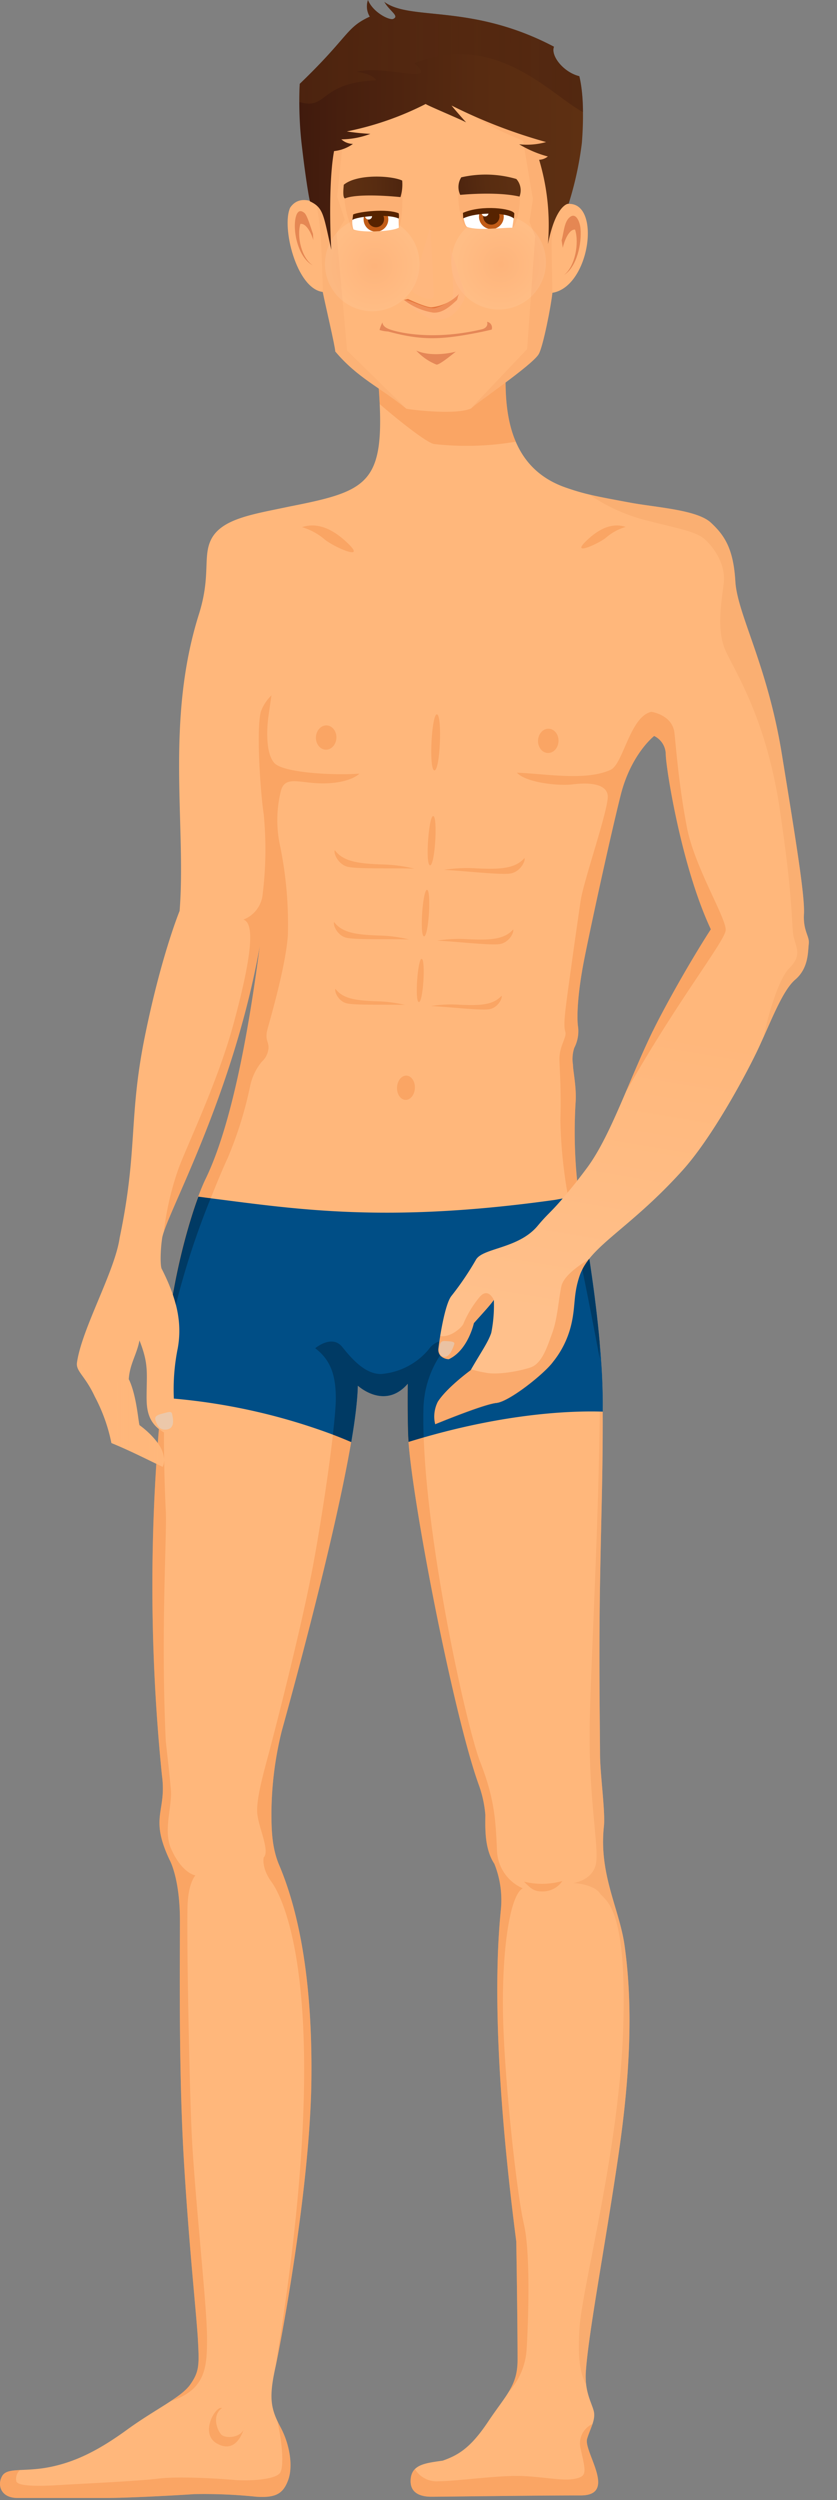 <svg xmlns="http://www.w3.org/2000/svg" xmlns:xlink="http://www.w3.org/1999/xlink" viewBox="0 0 144 430"><rect x="0" y="0" width="144" height="430" fill="#808080" stroke="none"/><defs><style>.cls-1{isolation:isolate;}.cls-2{fill:#ffb77b;}.cls-22,.cls-23,.cls-28,.cls-3{fill:#f28941;}.cls-11,.cls-20,.cls-21,.cls-23,.cls-27,.cls-3{opacity:0.4;}.cls-11,.cls-12,.cls-18,.cls-22,.cls-24,.cls-25,.cls-27,.cls-3,.cls-32,.cls-4,.cls-6,.cls-7,.cls-8,.cls-9{mix-blend-mode:multiply;}.cls-12,.cls-21,.cls-29,.cls-4,.cls-5{fill:#f4a264;}.cls-4{opacity:0.2;}.cls-10,.cls-12,.cls-5{opacity:0.3;}.cls-10,.cls-20,.cls-21,.cls-29,.cls-5{mix-blend-mode:screen;}.cls-6{fill:#e58757;}.cls-7,.cls-8{opacity:0.08;}.cls-7{fill:url(#radial-gradient);}.cls-8{fill:url(#radial-gradient-2);}.cls-9{fill:#db5a21;opacity:0.7;}.cls-10,.cls-11{fill:#ffb888;}.cls-13{fill:#fff;}.cls-14{fill:#c15c17;}.cls-15{fill:#562300;}.cls-16{fill:url(#linear-gradient);}.cls-17{fill:url(#linear-gradient-2);}.cls-18{fill:#d36839;opacity:0.6;}.cls-19{fill:url(#Dégradé_sans_nom_2);}.cls-20{fill:url(#Dégradé_sans_nom_2-2);}.cls-22,.cls-26,.cls-29{opacity:0.5;}.cls-24{fill:url(#Dégradé_sans_nom_11);}.cls-25{fill:url(#Dégradé_sans_nom_11-2);}.cls-26{fill:#dbdbdb;}.cls-30{fill:url(#Dégradé_sans_nom_37);}.cls-31{fill:#004e86;}.cls-32{opacity:0.25;}</style><radialGradient id="radial-gradient" cx="-845.407" cy="50.774" r="13.791" gradientTransform="matrix(-0.59, 0.018, 0.018, 0.59, -413.511, 30.729)" gradientUnits="userSpaceOnUse"><stop offset="0" stop-color="#ed877c"/><stop offset="1" stop-color="#fff"/></radialGradient><radialGradient id="radial-gradient-2" cx="-808.539" cy="50.122" r="13.792" xlink:href="#radial-gradient"/><linearGradient id="linear-gradient" x1="-64.799" y1="34.512" x2="-54.625" y2="34.512" gradientTransform="matrix(-1, 0.019, 0.019, 1, 3.787, -1.166)" gradientUnits="userSpaceOnUse"><stop offset="0" stop-color="#4e250f"/><stop offset="0.456" stop-color="#582c11"/><stop offset="0.995" stop-color="#5e3012"/></linearGradient><linearGradient id="linear-gradient-2" x1="-84.342" y1="59.176" x2="-73.736" y2="59.176" gradientTransform="matrix(-0.994, 0.113, 0.113, 0.994, -1.04, -17.745)" gradientUnits="userSpaceOnUse"><stop offset="0.005" stop-color="#5e3012"/><stop offset="0.544" stop-color="#582c11"/><stop offset="1" stop-color="#4e250f"/></linearGradient><linearGradient id="Dégradé_sans_nom_2" x1="215.537" y1="30.286" x2="264.379" y2="30.286" gradientTransform="matrix(-1, -0.008, -0.008, 1, 316.062, -6.784)" gradientUnits="userSpaceOnUse"><stop offset="0.005" stop-color="#5e3012"/><stop offset="0.366" stop-color="#582b11"/><stop offset="0.854" stop-color="#471f0e"/><stop offset="1" stop-color="#401a0d"/></linearGradient><linearGradient id="Dégradé_sans_nom_2-2" x1="51.482" y1="9.639" x2="100.292" y2="9.639" gradientTransform="matrix(1, 0, 0, 1, 0, 0)" xlink:href="#Dégradé_sans_nom_2"/><linearGradient id="Dégradé_sans_nom_11" x1="25.259" y1="232.444" x2="30.838" y2="232.444" gradientUnits="userSpaceOnUse"><stop offset="0" stop-color="#ffb77b" stop-opacity="0.3"/><stop offset="1" stop-color="#ffb77b" stop-opacity="0.6"/></linearGradient><linearGradient id="Dégradé_sans_nom_11-2" x1="13.242" y1="243.149" x2="28.26" y2="243.149" xlink:href="#Dégradé_sans_nom_11"/><linearGradient id="Dégradé_sans_nom_37" x1="99.459" y1="227.143" x2="108.105" y2="176.154" gradientUnits="userSpaceOnUse"><stop offset="0" stop-color="#ffc08b"/><stop offset="0.999" stop-color="#ffb77b"/></linearGradient></defs><g class="cls-1"><g id="Calque_2" data-name="Calque 2"><g id="corps"><path class="cls-2" d="M98.244,227.9c.791-3.3.332-5.1,1.441-8.425,1.731-5.194,8.535-7.981,17.735-18.179,4.893-5.423,10.42-15.518,12.748-20.34s4.323-10.475,6.65-12.47,2.162-4.822,2.328-6.152-1-2.162-.831-5.155-1.33-12.3-3.824-27.6-7.649-23.943-7.981-29.6-1.887-7.923-4.212-10.087c-2.384-2.217-9.367-2.605-13.856-3.436-5.986-1.109-7.76-1.441-10.974-2.55-12.415-4.212-10.482-18.234-10.236-25.2l-23.085-2.87C66.981,82.771,66.1,83.905,49.8,87.12c-6.208,1.33-11.75,2.051-13.524,5.764-1.4,2.931.016,6.193-2.05,12.747-5.82,18.456-2.162,36.414-3.326,51.045,0,0-3.159,7.649-5.986,21.616s-1.163,19.453-4.323,34.584c-.831,5.819-6.513,15.622-7.347,21.475-.218,1.52,1.372,2.211,3.053,5.833a29.337,29.337,0,0,1,2.871,8.013c2.868,1.168,5.483,2.482,8.815,4.1,1.5-3.347-3.989-7.174-3.989-7.174-.2-.5-.5-5.166-1.845-7.917.2-2.686,1.383-4.218,1.847-6.665,1.608,4.089,1.237,5.479,1.224,9.7-.008,2.972.6,4.93,3.537,6.472.9-.387,1.66-2.985,1.218-5.38-.5-2.685.121-6.954.576-9.493.878-4.906-.459-9.083-2.69-13.514-.324-.475-.286-3.288.046-5.449.832-4.323,12.138-24.165,16.794-50.158-1.331,10.087-4.157,29.374-9.312,40.015-2.769,5.717-6.761,20.452-6.983,32.423a323.756,323.756,0,0,0-.554,70.111c.887,6.429-2.217,7.094,1.33,14.632,0,0,1.774,3.1,1.774,10.419s-.222,25.939.665,41.014,2.217,27.046,2.438,31.259.222,5.32-1.33,7.537-5.986,4.212-10.863,7.759-8.868,5.543-13.3,6.43-7.315,0-8.2,1.551-.222,3.769,2.66,3.769H18.1c3.769,0,12.193-.443,15.3-.665a87.119,87.119,0,0,1,10.642.444c3.325.221,4.655-.444,5.542-2.882s.222-6.208-1.33-9.09c-1.711-3.177-2-5.1-.887-10.2s5.986-31.259,6.207-49.438S51.134,328.1,48.03,320.785c-1.278-3.013-1.33-6.207-1.33-9.089a59.894,59.894,0,0,1,1.773-13.967c1.774-6.429,12.859-46.555,13.08-59.414,0,0,4.6,4.268,8.591-.332,0,0-.072,4.123.055,8.535.278,9.588,7.76,48.329,12.194,60.522a19.835,19.835,0,0,1,1.108,5.1c0,2-.222,5.764,1.552,8.425a16.732,16.732,0,0,1,1.108,7.981c-.443,4.655-2,21.061,2.661,56.975,0,0,.221,13.509.221,20.4,0,4.434-2,5.986-5.1,10.641-3.135,4.7-5.32,5.764-7.759,6.651-3.1.444-5.542.665-5.542,3.547,0,1.788,1.33,2.661,3.547,2.661s17.957-.222,25.716-.222c6.43,0,.444-7.538,1.109-9.755.548-1.826,1.552-3.325,1.108-4.877-.426-1.492-1.551-3.325-1.33-6.651.444-6.651,3.326-21.726,5.543-36.8,1.575-10.712,2.9-24.022,1.108-36.579-.887-6.208-4.434-12.194-3.547-20.4.272-2.513-.665-9.09-.665-12.415s-.222-15.962,0-29.264.54-19.9.443-32.145c-.1-13.191-3.526-31.156-4.212-35.693a83.946,83.946,0,0,1-.443-14.854c.221-2.66-.444-5.542-.444-6.651a6.174,6.174,0,0,1,.222-2.882,6.257,6.257,0,0,0,.665-3.547c-.222-1.33-.222-5.32,1.109-11.971s4.433-20.839,6.207-27.934,5.764-10.2,5.764-10.2a3.534,3.534,0,0,1,1.995,3.1c0,2.217,2.661,19.288,7.76,30.151,0,0-4.213,6.429-8.868,15.3s-7.981,19.73-12.415,25.716-5.977,6.906-8.535,9.976c-3.326,3.991-9.533,3.769-10.642,5.875a50.772,50.772,0,0,1-4.212,6.208c-1.108,1.441-2,7.094-2.217,8.978s1.774,1.885,1.774,1.885c3.325-1.552,4.323-6.208,4.323-6.208,1.884-2.106,2.771-3.048,3.436-3.99a24.177,24.177,0,0,1-.443,5.653c-.555,1.663-1.774,3.325-3.547,6.429,0,0-4.1,2.993-5.654,5.431a5.661,5.661,0,0,0-.443,3.88s8.314-3.436,10.53-3.658,8.314-5.1,9.755-7.094A16.075,16.075,0,0,0,98.244,227.9Z"/><path class="cls-3" d="M88.733,75.971c-2.471-5.757-1.655-12.9-1.5-17.261L64.147,55.839c.588,5.586,1.011,10.048,1.175,13.663,3.888,3.342,8.043,6.549,9.311,6.866A50.64,50.64,0,0,0,88.733,75.971Z"/><g id="face"><path id="face-2" data-name="face" class="cls-2" d="M49.92,35.717c1.4-2.08,3.706-1.178,4.484-.715.044-6.865.515-13.832.721-15.35,15.991-16.844,42.378.112,42.378.112-.28,3.369-1.311,9.35-1.519,15.794,7.8-3.609,6.131,13.655-.95,14.805-.212,2.166-1.612,9.326-2.362,10.561-1.182,1.942-10.787,8.426-11.6,9.312-2.371,1.133-9.611.343-11.142.071-4.64-3.758-8.355-5.246-12.249-9.85,0-.785-1.774-8.323-2.155-10.242C50.977,49.645,48.4,38.995,49.92,35.717Z"/><g id="shadow_and_highlight" data-name="shadow and highlight"><path class="cls-4" d="M57.9,40.094l1.42-2.293-1.31-3.992s1.209-11.286,1.207-11.648l1.927-7.116a23.647,23.647,0,0,0-6.014,4.607c-.206,1.518-.677,8.485-.721,15.35a54.231,54.231,0,0,1,.795,5.915s.361,8.246.33,9.3c.381,1.919,2.15,9.457,2.155,10.242,3.894,4.6,7.609,6.092,12.249,9.85L59.718,60.294Z"/><path class="cls-5" d="M95.473,35.623a6.5,6.5,0,0,1,.573-1.481c0-.02.008-.042.009-.063.3-5.868,1.19-11.206,1.448-14.315a55.863,55.863,0,0,0-10.624-5c-3.352,2.454-6.124,4.6-5.784,4.91,2.971,2.187,8.916,4.549,8.916,4.549.009.361,1.674,9.987,1.674,9.987l-.6,3.941.991,2.472L90.684,60.052s-9.8,10.276-9.609,10.184c.81-.886,10.415-7.37,11.6-9.312.75-1.235,2.15-8.395,2.362-10.561l-.155-8.8C94.875,41.434,95.533,35.584,95.473,35.623Z"/></g><g id="smile"><path class="cls-6" d="M78.422,60.483c-.462.348-2.817,2.314-3.33,2.227a9.517,9.517,0,0,1-3.48-2.416C74.5,61.57,78.422,60.483,78.422,60.483Z"/><path class="cls-6" d="M65.809,55.449c0,.74.994,1.1.994,1.1.918.436,7.164,2.209,16.173.071,0,0,1.108-.27.819-1.275a1.033,1.033,0,0,1,.8,1.338c0,.02-1.58.367-1.58.367-6.913,1.4-10.259,1.594-16.243-.034a5.5,5.5,0,0,1-1.471-.261A5.007,5.007,0,0,1,65.809,55.449Z"/></g><g id="cheeks"><path class="cls-7" d="M77.661,45.362a8.134,8.134,0,1,0,7.875-8.386A8.133,8.133,0,0,0,77.661,45.362Z"/><path class="cls-8" d="M55.914,45.657a8.135,8.135,0,1,0,7.874-8.388A8.128,8.128,0,0,0,55.914,45.657Z"/></g><g id="nose"><path class="cls-9" d="M79.036,50.5a7.684,7.684,0,0,1-4.749,2.342c-.955.092-4.083-1.42-4.083-1.42l-.726.165a11.076,11.076,0,0,0,5.036,2.181c1.6.117,2.908-1.058,4.075-2.141C78.773,51.387,78.72,50.877,79.036,50.5Z"/><path class="cls-10" d="M74.034,38.671c-.389,2.434-3.334,10.633-3.163,11.31.127.51,3.855,2.467,3.767.675C74.549,48.6,74.034,38.671,74.034,38.671Z"/><path class="cls-11" d="M80,50.7c-.076-.6-2.56-8.064-2.58-8.279-.2.557,1,7.767.339,8.933a6.76,6.76,0,0,1-3.027,1.668c-1.683.06-3.926-1.382-5.256-1.441.494.895,3.454,2.748,4.251,3.078a4.218,4.218,0,0,0,3.361-.055C78.01,54.355,80.145,51.869,80,50.7Z"/></g><g id="eyes"><path class="cls-12" d="M69.21,31.815l-9.877.228c-.546,2.533.9,7.148,1.442,7.55.065.091,7.62-.264,7.62-.264C69.25,38.763,69.3,34.593,69.21,31.815Z"/><path class="cls-13" d="M60.74,37.121c.15,0,4.971-1.686,7.832.458l.036,1.586c-1.156.655-6.183.91-7.793.3A4.122,4.122,0,0,1,60.74,37.121Z"/><path class="cls-14" d="M62.846,36.652a2.12,2.12,0,0,0,1.428,3.156c.339-.005.674-.022,1.01-.042a2.144,2.144,0,0,0,1.518-2.2,2.061,2.061,0,0,0-.278-.883A10.1,10.1,0,0,0,62.846,36.652Z"/><path class="cls-15" d="M63.284,37.794a1.4,1.4,0,1,0,1.3-1.507A1.411,1.411,0,0,0,63.284,37.794Z"/><path class="cls-13" d="M63.118,37.685a.6.6,0,0,0,.814-.226.608.608,0,0,0-.229-.825.585.585,0,0,0-.811.225A.6.6,0,0,0,63.118,37.685Z"/><path class="cls-15" d="M60.756,36.88c1.131-.491,5.831-1.037,7.825-.2.072.094.1.861-.009.9-1.786-.84-7.156-.373-7.951.258Z"/><path class="cls-16" d="M69.193,31.054A7.451,7.451,0,0,1,68.9,33.9c-4.575-.443-8.2-.358-9.543.228-.479-.117-.226-1.987-.217-2.346C61.454,29.861,67.382,30.2,69.193,31.054Z"/><path class="cls-12" d="M79.166,30.815l10.272,1.756c.169,1.565-.209,5.872-1.3,6.6-.052.1-7.722.068-7.906-.071C78.8,38.025,78.491,31.887,79.166,30.815Z"/><path class="cls-13" d="M88.4,37.4l-.263,1.77c-1.978-.021-5.651.525-7.709-.108-.5-.152-.748-2.029-.748-2.029C81.768,35.784,86.381,35.173,88.4,37.4Z"/><path class="cls-14" d="M86.379,36.2a2.056,2.056,0,0,1,.276.837A2.148,2.148,0,0,1,85.219,39.3c-.386.022-.777.038-1.17.05A2.15,2.15,0,0,1,82.8,36.018,8.57,8.57,0,0,1,86.379,36.2Z"/><path class="cls-15" d="M85.928,37.115a1.4,1.4,0,1,1-1.539-1.271A1.41,1.41,0,0,1,85.928,37.115Z"/><path class="cls-13" d="M83.836,37.088A.6.6,0,0,1,82.987,37a.614.614,0,0,1,.088-.856.591.591,0,0,1,.841.084A.615.615,0,0,1,83.836,37.088Z"/><path class="cls-15" d="M88.488,36.72c-.28-.865-5.582-1.547-8.842-.109l.047.945c2.5-1.153,7.528-1.029,8.725.028Z"/><path class="cls-17" d="M79.356,30.5a18.774,18.774,0,0,1,9.477.285,2.921,2.921,0,0,1,.542,3.026c-3.989-.925-10.192-.292-10.192-.292A3.124,3.124,0,0,1,79.356,30.5Z"/></g><g id="ears"><path class="cls-18" d="M99.875,39.312c-.106-1.124-.8-3.008-1.984-1.836-.859.852-.919,2.69-1.27,3.858l.2,1.283c.2-.934,1.007-3.24,2.115-3.127.727,2.293.029,6.28-1.867,7.786C99.22,45.916,100.11,41.946,99.875,39.312Z"/><path class="cls-18" d="M50.735,38.4c.065-1.053.388-2.788,1.629-1.785.51.415,1.1,2.548,1.486,3.615L53.9,41.3c-.229-.858-1.121-2.956-2.22-2.787-.644,2.176.191,5.846,2.133,7.133C51.62,44.505,50.589,40.861,50.735,38.4Z"/></g></g><g id="hair"><path class="cls-19" d="M51.571,14.422C60.159,6.165,59.455,4.78,63.622,2.864A3.393,3.393,0,0,1,63.305,0c.878,2.174,3.734,3.546,4.353,3.253,1.1-.522-.578-1.273-1.539-2.931C70.581,3.654,81.1.551,95.31,8.036c-.612,1.527,1.6,4.383,4.357,5.069.7,2.705.774,7.293.438,11.5a58.335,58.335,0,0,1-2.267,10.416s-2.177,0-3.569,6.951A39.056,39.056,0,0,0,92.754,27.48a2.572,2.572,0,0,0,1.5-.565,19.01,19.01,0,0,1-4.936-2.1,12.19,12.19,0,0,0,4.633-.381,90.249,90.249,0,0,1-16.265-6.283s.51.672,2.513,2.908c-.752-.458-7.395-3.21-6.938-3.188a52.421,52.421,0,0,1-13.593,4.733,38.6,38.6,0,0,0,4.057.419,14.219,14.219,0,0,1-5,.941,3.05,3.05,0,0,0,2,.787,6.741,6.741,0,0,1-3.253,1.236c-.86,4.6-.733,13.123-.469,16.973-1.386-6.026-1.31-7.208-3.69-8.336-.456-2.129-1.07-6.842-1.3-8.867A64.712,64.712,0,0,1,51.571,14.422Z"/><path class="cls-20" d="M99.667,13.105c-2.754-.686-4.969-3.542-4.357-5.069C81.1.551,70.581,3.654,66.119.322c.961,1.658,2.635,2.409,1.539,2.931-.619.293-3.475-1.079-4.353-3.253a3.393,3.393,0,0,0,.317,2.864c-4.167,1.916-3.463,3.3-12.051,11.558-.057.532-.1,1.633-.086,3.112,4.909,1.5,3.34-3.317,13.227-3.717-.163-.484-1.322-1.23-3.347-1.453,4.727-1.3,14.366,2.415,9.931-1.478,14.025-5.686,23.667,5.618,29,8.392A27.6,27.6,0,0,0,99.667,13.105Z"/></g><ellipse class="cls-3" cx="69.844" cy="187.088" rx="2.09" ry="1.537" transform="translate(-120.192 248.462) rotate(-87.427)"/><ellipse class="cls-3" cx="56.115" cy="126.854" rx="2.09" ry="1.763" transform="translate(-73.131 177.218) rotate(-87.427)"/><ellipse class="cls-3" cx="94.327" cy="127.424" rx="2.09" ry="1.763" transform="translate(-37.203 215.935) rotate(-87.427)"/><path class="cls-3" d="M51.965,90.667c2.494-.831,5.21.111,8.092,2.993s-2.771.333-4.212-.887A10.61,10.61,0,0,0,51.965,90.667Z"/><path class="cls-3" d="M107.641,90.626c-2.138-.713-4.466.095-6.937,2.566s2.376.285,3.611-.761A9.1,9.1,0,0,1,107.641,90.626Z"/><path class="cls-3" d="M38.188,414.173c-1.692,1.222-.94,3.565-.188,4.482s3.762.611,4.044-1.222c0,0-1.111,4.855-4.7,2.852C34.238,418.553,37.154,413.664,38.188,414.173Z"/><path class="cls-3" d="M90.154,323.634a12.936,12.936,0,0,0,6.6-.114,4.12,4.12,0,0,1-2.91,1.772C91.986,325.423,91.484,324.981,90.154,323.634Z"/><path class="cls-21" d="M136.819,168.482c2.327-2,2.161-4.822,2.327-6.152s-1-2.162-.831-5.155-1.33-12.3-3.824-27.6-7.649-23.943-7.981-29.6-1.887-7.923-4.212-10.087c-2.384-2.217-9.367-2.605-13.856-3.436-3.328-.616-5.352-.993-7.048-1.4a30.251,30.251,0,0,0,9.154,4.278C116.866,91,119.859,91.332,121.522,93s3.325,4.323,2.992,7.316-1.33,7.981.333,11.639,6.983,11.639,9.311,27.268,2,19.62,2.328,21.615,1.663,3.326-.665,5.653c-1.7,1.7-3.4,6.956-4.452,11.868C133.207,174.254,134.9,170.126,136.819,168.482Z"/><path class="cls-3" d="M35.393,202.733c-1.842,3.805-4.221,11.6-5.676,19.924.207.6.389,1.207.541,1.814,1.95-8.745,7.01-21.2,8.96-25.4a67.347,67.347,0,0,0,3.824-12.3,9.585,9.585,0,0,1,1.995-4.156,3.538,3.538,0,0,0,1.164-2.494c0-1-.665-1.331-.166-3.16s3.159-10.973,3.491-16.128a66.982,66.982,0,0,0-1.33-15.3,20.851,20.851,0,0,1,.167-9.643c.831-2.661,3.491-1,7.814-1.164s5.653-1.663,5.653-1.663c-4.655.333-13.135-.166-14.631-1.829s-1.331-5.819-1-8.147l.5-3.492a7.552,7.552,0,0,0-1.829,2.827c-.831,3.325,0,14.465.5,17.624a62.691,62.691,0,0,1-.167,13.635,5.225,5.225,0,0,1-3.325,4.489c2.162.665,1.164,7.316-1.663,17.791s-8.48,21.948-9.643,25.439a50.044,50.044,0,0,0-2.379,10.463c1.96-5.859,12.152-24.805,16.512-49.148C43.374,172.805,40.548,192.092,35.393,202.733Z"/><path class="cls-22" d="M100.186,218.31c1.125,5.448,2.718,13.81,3.31,16.936-.37-6.29-1.253-13.081-2.11-18.761A10.694,10.694,0,0,0,100.186,218.31Z"/><path class="cls-3" d="M105.061,132.4c-4.27,1.971-11.307.665-16.128.5,1.5,1.662,6.983,2.328,9.643,2s5.82-.166,5.986,1.995-4.157,14.632-4.656,17.958-2.146,15-2.436,17.347c-.22,1.774-.555,4.212-.222,5.21s-1,2.383-1,4.711c0,1.371.331,5.154.165,10.475a80.915,80.915,0,0,0,1.207,12.563c.5-.585,1.046-1.254,1.653-2.024a88.286,88.286,0,0,1-.255-13.366c.221-2.66-.444-5.542-.444-6.651a6.471,6.471,0,0,1,.222-2.882,6.6,6.6,0,0,0,.665-3.547c-.222-1.33-.222-5.32,1.108-11.971s4.434-20.839,6.208-27.934a22.649,22.649,0,0,1,2.8-6.651c.226-.358.451-.693.669-.995,1.383-4.545,1.8-6.708,1.8-6.708C108.386,123.256,107.222,131.4,105.061,132.4Z"/><path class="cls-23" d="M75.193,122.868c.919.276.518,9.79-.47,9.633S74.274,122.591,75.193,122.868Z"/><path class="cls-23" d="M74.559,140.357c.781.263.254,8.636-.588,8.478S73.778,140.1,74.559,140.357Z"/><path class="cls-23" d="M57.6,146.227c-.256.479.538,2.469,2.265,2.867s8.233.178,11.4.309a25.476,25.476,0,0,0-5.676-.725C61.791,148.521,59.108,148.247,57.6,146.227Z"/><path class="cls-23" d="M90.232,147.579c.218.5-.729,2.416-2.481,2.67s-8.22-.5-11.384-.635a25.371,25.371,0,0,1,5.714-.252C85.878,149.519,88.573,149.467,90.232,147.579Z"/><path class="cls-23" d="M73.491,153.047c.738.248.24,8.15-.555,8S72.754,152.8,73.491,153.047Z"/><path class="cls-23" d="M57.488,158.587c-.242.452.507,2.33,2.137,2.706s7.77.168,10.756.291a24,24,0,0,0-5.357-.683C61.441,160.752,58.909,160.493,57.488,158.587Z"/><path class="cls-23" d="M88.283,159.863c.206.47-.687,2.28-2.342,2.52s-7.758-.476-10.744-.6a23.979,23.979,0,0,1,5.393-.239C84.174,161.694,86.718,161.645,88.283,159.863Z"/><path class="cls-23" d="M72.564,164.925c.684.23.222,7.565-.515,7.427S71.879,164.7,72.564,164.925Z"/><path class="cls-23" d="M57.708,170.068c-.224.419.471,2.163,1.985,2.511s7.212.156,9.984.271a22.3,22.3,0,0,0-4.973-.635C61.378,172.077,59.027,171.837,57.708,170.068Z"/><path class="cls-23" d="M86.294,171.252c.191.436-.638,2.117-2.174,2.339s-7.2-.441-9.973-.556a22.253,22.253,0,0,1,5.006-.221C82.479,172.951,84.841,172.906,86.294,171.252Z"/><path class="cls-24" d="M29.731,222.657a34.708,34.708,0,0,0-1.852-4.332.767.767,0,0,1-.056-.15,9.408,9.408,0,0,0,.047,4.178c.3.89.883,2.254,1.313,3.769a11.939,11.939,0,0,1,.516,3.215,76.386,76.386,0,0,1-.5,7.648,5.95,5.95,0,0,1-1.323,2.928,3.1,3.1,0,0,1-2.618,1.1,5.87,5.87,0,0,0,2.081,4.74,8.236,8.236,0,0,0,1.435.955c.9-.387,1.66-2.985,1.218-5.38-.5-2.685.121-6.954.576-9.493A17.79,17.79,0,0,0,29.731,222.657Z"/><path class="cls-25" d="M27.151,248.2a14.964,14.964,0,0,0-3.139-3.078c-.2-.485-.486-4.967-1.764-7.736a6.81,6.81,0,0,1-2.027.261c-1.33,0-2.217-1.108-3.99-1.552a5.719,5.719,0,0,1-2.9-2.1c-.019.116-.049.24-.065.353-.218,1.52,1.371,2.211,3.053,5.833a29.337,29.337,0,0,1,2.871,8.013c2.546,1.037,4.895,2.19,7.721,3.569L28,252.3C28.623,250.913,28.041,249.448,27.151,248.2Z"/><path class="cls-26" d="M28.024,243.112c.668-.155,1.47-.529,1.581.066s.608,2.4-.838,2.676-1.825-1.007-2.019-1.61S27,243.349,28.024,243.112Z"/><path class="cls-3" d="M90.152,382.638c-1.223-5.337-3.1-22.391-3.547-33.919s.887-22.613,3.325-23.943a7.384,7.384,0,0,1-4.434-6.651c-.221-5.1-.443-8.868-2.882-15.075s-10.2-41.457-9.754-60.523a17.425,17.425,0,0,1,2.86-9.4,11.955,11.955,0,0,1,2.239-2.572,4.6,4.6,0,0,0-2.391.155,3.683,3.683,0,0,0-1.821,1.4,11.9,11.9,0,0,1-8.2,4.212c-2.661,0-4.877-2.439-6.651-4.656s-4.656.222-4.656.222c2.661,2,3.548,4.656,3.548,8.646s-2,18.4-3.991,29.042-6.651,28.6-7.538,31.924-2.217,7.981-1.995,10.42,2.217,6.429,1.109,7.537c0,0-.444,1.774,1.33,4.213s11.306,19.065.665,83.578c1.108-5.1,5.986-31.259,6.207-49.438S51.134,328.1,48.03,320.785c-1.278-3.013-1.33-6.207-1.33-9.089a59.894,59.894,0,0,1,1.773-13.967c1.774-6.429,12.859-46.555,13.08-59.414,0,0,4.6,4.268,8.591-.332,0,0-.072,4.123.055,8.535.278,9.588,7.76,48.329,12.194,60.522a19.835,19.835,0,0,1,1.108,5.1c0,2-.222,5.764,1.552,8.425a16.732,16.732,0,0,1,1.108,7.981c-.443,4.655-2,21.061,2.661,56.975,0,0,.221,13.509.221,20.4a9.676,9.676,0,0,1-1.518,5.454,11.945,11.945,0,0,0,3.07-7.228C90.817,400.817,91.371,387.959,90.152,382.638Z"/><g class="cls-27"><path class="cls-28" d="M28.238,250.946l0,.158C28.241,251.051,28.24,251,28.238,250.946Z"/><path class="cls-28" d="M27.137,248.2a5.257,5.257,0,0,1,1.1,2.743c-.027-1.656-.038-3.24-.023-4.563a7.717,7.717,0,0,1-.889-.626C27.263,246.532,27.2,247.356,27.137,248.2Z"/><path class="cls-28" d="M35.615,401.926c0-5.321-2.217-25.274-2.66-35.472s-.887-35.692-.665-39.239,1.33-4.656,1.33-4.656c-1.109-.222-2.882-1.552-4.212-4.656s.221-7.315,0-9.976-.887-8.424-.887-8.424c-.887-19.066.222-35.471,0-39.683-.114-2.16-.227-5.542-.281-8.716a2.932,2.932,0,0,1-.253,1.195l-1.094-.533a322.42,322.42,0,0,0,.963,53.5c.887,6.429-2.217,7.094,1.33,14.632,0,0,1.774,3.1,1.774,10.419s-.222,25.938.665,41.014,2.217,27.046,2.438,31.259.222,5.32-1.33,7.537a12.632,12.632,0,0,1-3.364,2.849C35.6,410.966,35.615,406.824,35.615,401.926Z"/></g><path class="cls-3" d="M48.252,425.2c-.665,1.331-5.543,1.552-7.981,1.331s-9.533-.666-13.08-.222-13.524.887-17.071,1.108-7.094.222-7.316-.665a2.061,2.061,0,0,1,.641-1.928c-1.552.079-2.6.21-3.079,1.041-.887,1.552-.222,3.769,2.66,3.769H18.1c3.769,0,12.194-.443,15.3-.665a87.119,87.119,0,0,1,10.642.444c3.325.221,4.655-.444,5.542-2.882s.222-6.208-1.33-9.09c-.2-.373-.381-.729-.543-1.075C48.557,420.041,48.843,424.022,48.252,425.2Z"/><path class="cls-3" d="M99.906,421.213c.887,3.99,1.109,4.655-.886,5.1s-4.878-.222-8.868-.444-11.528.887-14.632.887a4.354,4.354,0,0,1-4.135-2.088,2.8,2.8,0,0,0-.742,2.088c0,1.788,1.33,2.661,3.547,2.661s17.957-.222,25.716-.222c6.43,0,.444-7.538,1.109-9.755.272-.906.656-1.732.919-2.523A3.661,3.661,0,0,0,99.906,421.213Z"/><path class="cls-29" d="M101.458,296.4c-.221,12.858,1.552,20.839,1.109,23.943s-3.991,3.547-3.991,3.547c1.109,0,3.769.444,4.656,1.774s4.655,2,3.99,23.056-7.094,44.56-7.537,51.876c-.334,5.509.212,7.749,1.165,9.561a11.722,11.722,0,0,1-.057-2.245c.444-6.651,3.326-21.726,5.543-36.8,1.575-10.712,2.9-24.022,1.108-36.58-.887-6.207-4.434-12.193-3.547-20.395.272-2.513-.665-9.09-.665-12.415s-.222-15.962,0-29.264.54-19.9.443-32.145c-.023-3-.22-6.247-.515-9.526C103.567,253,101.663,284.526,101.458,296.4Z"/><path class="cls-30" d="M112.33,177.318c-4.1,8.407-7.239,18.028-11.315,23.531-.638.861-1.211,1.608-1.74,2.281-3.153,4-4.605,5.067-6.8,7.695-3.326,3.991-9.533,3.769-10.642,5.875a50.772,50.772,0,0,1-4.212,6.208c-1.108,1.441-2,7.094-2.217,8.978s1.774,1.885,1.774,1.885c3.325-1.552,4.323-6.208,4.323-6.208,1.884-2.106,2.771-3.048,3.436-3.99a24.177,24.177,0,0,1-.443,5.653c-.555,1.663-1.774,3.325-3.547,6.429,0,0-4.1,2.993-5.654,5.431a5.661,5.661,0,0,0-.443,3.88s8.314-3.436,10.53-3.658,8.314-5.1,9.755-7.094a16.075,16.075,0,0,0,3.1-6.318c.791-3.3.332-5.1,1.441-8.425a9.626,9.626,0,0,1,1.7-2.986c2.943-3.668,8.727-7.094,16.034-15.193,4.893-5.423,10.42-15.518,12.748-20.34.225-.466.446-.942.666-1.42Z"/><path class="cls-3" d="M112.543,126.582a3.534,3.534,0,0,1,1.995,3.1c0,2.217,2.661,19.288,7.76,30.151,0,0-4.213,6.429-8.868,15.3-2.105,4.009-3.937,8.423-5.723,12.612,8.823-15.627,16.982-25.841,17.14-27.742.166-2-5.321-10.808-6.651-17.625s-1.829-13.135-2.161-16.294-3.991-3.658-3.991-3.658-.414,2.163-1.8,6.708A13.484,13.484,0,0,1,112.543,126.582Z"/><path class="cls-3" d="M82.393,223.226a18.277,18.277,0,0,0-2.661,4.434c-.191.574-2.195,2.46-4.022,2.118-.14.858-.243,1.605-.3,2.094-.221,1.885,1.774,1.885,1.774,1.885,3.325-1.552,4.323-6.208,4.323-6.208,1.884-2.106,2.771-3.048,3.436-3.99C84.942,223.559,83.944,221.231,82.393,223.226Z"/><path class="cls-3" d="M96.581,221.231c-.443,2-.665,5.542-1.552,7.981s-1.773,5.321-3.769,5.986-5.764,1.33-7.759.886a17.452,17.452,0,0,1-2.469-.581l-.08.138s-4.1,2.993-5.654,5.432a5.658,5.658,0,0,0-.443,3.879s8.313-3.436,10.53-3.658,8.314-5.1,9.755-7.094a16.075,16.075,0,0,0,3.1-6.318c.791-3.3.332-5.1,1.441-8.425a9.476,9.476,0,0,1,1.6-2.863C99.07,217.98,96.942,219.605,96.581,221.231Z"/><path class="cls-26" d="M76.85,230.667c.484.043,1.505.006,1.294.56s-.746,2.274-1.768,2.134-.852-1.5-.69-2.084S76.108,230.6,76.85,230.667Z"/></g><g id="sous_vetements" data-name="sous vetements"><polygon points="60.43 248.022 60.43 248.019 60.43 248.019 60.43 248.022"/><path d="M102.349,223.28c.1.777.195,1.563.288,2.353Q102.5,224.448,102.349,223.28Z"/><path d="M102.638,225.638q.13,1.125.252,2.261Q102.768,226.765,102.638,225.638Z"/><path d="M102.051,221.02q.15,1.1.294,2.229Q102.2,222.121,102.051,221.02Z"/><path d="M100.741,217.386l0,0c.127-.193.256-.386.4-.576q-.27.358-.5.726C100.671,217.483,100.709,217.435,100.741,217.386Z"/><path d="M101.732,218.738q.15,1.042.3,2.119Q101.882,219.78,101.732,218.738Z"/><path d="M100.533,217.7q-.225.371-.413.752C100.244,218.2,100.383,217.949,100.533,217.7Z"/><path d="M98.258,227.882a16.089,16.089,0,0,1-3.1,6.318c-1.441,2-7.538,6.873-9.755,7.094s-10.53,3.658-10.53,3.658a5.138,5.138,0,0,1-.164-1.484,5.168,5.168,0,0,0,.164,1.5s8.313-3.436,10.53-3.658,8.314-5.1,9.755-7.094a16.089,16.089,0,0,0,3.1-6.318c.791-3.3.332-5.1,1.441-8.425a8.132,8.132,0,0,1,.371-.919,8,8,0,0,0-.371.905C98.59,222.783,99.049,224.584,98.258,227.882Z"/><path d="M101.4,216.487c.1.679.2,1.376.308,2.083C101.605,217.862,101.5,217.166,101.4,216.487Z"/><path d="M31.324,215.106c.111-.453.225-.9.34-1.341C31.549,214.207,31.436,214.653,31.324,215.106Z"/><path d="M101.143,216.806c-.143.19-.272.383-.4.576.2-.3.418-.6.656-.9h0c-.061.076-.13.151-.188.227C101.188,216.743,101.167,216.775,101.143,216.806Z"/><path d="M32.466,210.86c.093-.316.185-.627.279-.933C32.651,210.234,32.559,210.544,32.466,210.86Z"/><path d="M31.734,213.5q.283-1.076.575-2.093Q32.018,212.426,31.734,213.5Z"/><path d="M30.676,226.488c.008.053.015.1.022.158C30.691,226.593,30.683,226.541,30.676,226.488Z"/><path d="M103.643,238.152c.024.73.041,1.452.046,2.159C103.684,239.6,103.667,238.882,103.643,238.152Z"/><path d="M32.309,211.407c.052-.182.105-.367.157-.547C32.414,211.04,32.362,211.224,32.309,211.407Z"/><path d="M31.664,213.765c.023-.089.047-.176.07-.265C31.711,213.589,31.687,213.676,31.664,213.765Z"/><path d="M32.745,209.927c.084-.278.169-.55.254-.819C32.914,209.378,32.829,209.648,32.745,209.927Z"/><path d="M31.314,215.146l.01-.04Z"/><path d="M102.637,225.633v0Z"/><path d="M102.89,227.9l.024.228Z"/><path d="M101.708,218.57l.024.168Z"/><polygon points="101.4 216.485 101.4 216.485 101.4 216.487 101.4 216.485"/><path d="M102.345,223.249l0,.031Z"/><path d="M102.029,220.857l.022.163Z"/><path d="M100.744,217.382l0,0Z"/><path d="M30.272,224.471a18.793,18.793,0,0,1,.4,2.017,19.047,19.047,0,0,0-.4-2.032l0,.015Z"/><path d="M60.43,248.019h0c.336-1.962.61-3.785.8-5.419C61.04,244.234,60.766,246.057,60.43,248.019Z"/><path d="M75.423,231.884v0a1.562,1.562,0,0,0,.311,1.242l.005-.008A1.56,1.56,0,0,1,75.423,231.884Z"/><path d="M103.637,237.948c0,.069,0,.136.006.2C103.641,238.084,103.639,238.017,103.637,237.948Z"/><path class="cls-31" d="M103.689,240.311c0-.707-.022-1.429-.046-2.159,0-.068,0-.135-.006-.2-.025-.714-.058-1.439-.1-2.171l-.012-.222c-.006-.111-.015-.225-.022-.336l.005.027c-.024-.411-.056-.829-.085-1.244-.016-.235-.028-.466-.045-.7l-.011-.144-.012-.155c0-.074-.01-.148-.016-.223-.035-.453-.076-.91-.116-1.366-.018-.21-.033-.418-.052-.628v.019c-.006-.069-.011-.137-.018-.206-.008-.094-.017-.188-.026-.283q-.1-1.093-.216-2.188l-.024-.228q-.122-1.134-.252-2.261v0c-.093-.79-.189-1.576-.288-2.353l0-.031q-.144-1.126-.294-2.229l-.022-.163q-.147-1.076-.3-2.119l-.024-.168c-.1-.707-.2-1.4-.308-2.083v0c-.238.3-.457.594-.656.9l0,0c-.033.049-.07.1-.1.146s-.072.113-.107.17c-.121.2-.229.4-.334.608h0c-.025.048-.055.095-.079.144-.016.033-.034.065-.05.1a8.132,8.132,0,0,0-.371.919c-1.109,3.326-.65,5.127-1.441,8.425a16.089,16.089,0,0,1-3.1,6.318c-1.441,2-7.538,6.872-9.755,7.094s-10.53,3.658-10.53,3.658a5.168,5.168,0,0,1-.164-1.5,5.712,5.712,0,0,1,.607-2.395c1.552-2.439,5.653-5.432,5.653-5.432.028-.049.053-.09.081-.138l.007,0c1.724-3,2.915-4.645,3.46-6.279a24.177,24.177,0,0,0,.443-5.653c-.665.942-1.552,1.884-3.436,3.99,0,0-1,4.656-4.323,6.208a2.132,2.132,0,0,1-1.463-.643,1.562,1.562,0,0,1-.311-1.242v0s0-.007,0-.012c.035-.3.089-.7.157-1.161.042-.291.089-.6.144-.933h0c.4-2.445,1.095-5.806,1.914-6.87a50.772,50.772,0,0,0,4.212-6.208c1.109-2.106,7.316-1.884,10.641-5.875,1.769-2.123,2.221-2.259,4.31-4.711-.555.111-1.33.25-1.552.277-28.775,4.01-44.125,1.588-58.975-.3q-1.083-.138-2.149-.283c-.094.251-.187.5-.281.766-.063.175-.125.353-.188.534-.113.326-.226.663-.339,1.006q-.16.488-.32,1c-.085.269-.17.541-.254.819-.094.306-.186.617-.279.933-.052.18-.105.365-.157.547q-.291,1.018-.575,2.093c-.023.089-.047.176-.07.265-.115.442-.229.888-.34,1.341l-.01.04c-.586,2.376-1.126,4.907-1.578,7.487l.009.024c.044.128.08.257.122.386s.082.254.121.381c.105.343.2.687.288,1.032a19.047,19.047,0,0,1,.4,2.032c.007.053.015.1.022.158a16.761,16.761,0,0,1-.115,5.193,35.618,35.618,0,0,0-.678,8.695,104.128,104.128,0,0,1,27.387,6.208c1.273.486,2.322.922,3.138,1.277.336-1.962.61-3.785.8-5.419s.311-3.079.332-4.285c0,0,4.6,4.268,8.591-.332,0,0-.072,4.123.055,8.535.013.427.044.93.084,1.467.887-.275,1.758-.533,2.619-.78,14.375-4.13,25.1-4.566,30.284-4.445.177,0,.339.009.5.015C103.7,241.976,103.7,241.159,103.689,240.311Z"/><path d="M75.582,230.711q.063-.435.144-.933h0c-.055.333-.1.642-.144.933Z"/><path d="M101.212,216.712c-.024.031-.045.063-.069.094C101.167,216.775,101.188,216.743,101.212,216.712Z"/><path d="M100.12,218.454c-.016.033-.034.065-.05.1C100.086,218.519,100.1,218.487,100.12,218.454Z"/><path d="M80.965,235.641s-4.1,2.993-5.653,5.432a5.712,5.712,0,0,0-.607,2.395,5.707,5.707,0,0,1,.607-2.382c1.552-2.438,5.653-5.431,5.653-5.431l.088-.15-.007,0C81.018,235.551,80.993,235.592,80.965,235.641Z"/><path d="M100.64,217.532c-.036.056-.072.113-.107.17C100.568,217.645,100.6,217.588,100.64,217.532Z"/><path class="cls-32" d="M33.818,206.572c-.063.175-.125.353-.188.534-.112.326-.225.663-.339,1.006q-.159.488-.32,1c-.085.269-.17.541-.254.819q-.139.459-.279.933c-.052.18-.1.365-.156.547q-.292,1.018-.576,2.093c-.023.089-.046.176-.07.265-.115.442-.228.888-.34,1.341l-.01.04c-.586,2.376-1.126,4.907-1.578,7.487l.009.024c.044.128.081.257.122.386s.082.254.121.381q.157.514.288,1.032a136.348,136.348,0,0,1,6-18.367q-1.084-.138-2.15-.283C34.006,206.057,33.912,206.307,33.818,206.572Z"/><path class="cls-32" d="M100.713,217.386a9.543,9.543,0,0,0-.541.924c.971,4.7,2.288,11.56,3.012,15.365-.009-.97-.021-1.931-.038-2.871-.006-.069-.011-.137-.017-.206-.009-.094-.018-.188-.026-.283q-.1-1.093-.217-2.188l-.024-.228q-.12-1.134-.252-2.261v0c-.092-.79-.189-1.576-.288-2.353l0-.031q-.144-1.126-.3-2.229l-.022-.163q-.147-1.076-.3-2.119l-.024-.168c-.1-.707-.205-1.4-.308-2.083v0c-.237.3-.456.594-.656.9Z"/><path class="cls-32" d="M72.846,242.527a17.434,17.434,0,0,1,2.86-9.4h0a1.562,1.562,0,0,1-.311-1.242v0s0-.007,0-.012c.036-.3.09-.7.157-1.161a3.7,3.7,0,0,0-1.819,1.4,11.9,11.9,0,0,1-8.2,4.212c-2.66,0-4.877-2.439-6.651-4.656s-4.655.222-4.655.222c2.66,2,3.547,4.656,3.547,8.646,0,1.225-.189,3.433-.507,6.21,1.273.486,2.323.922,3.138,1.277.336-1.962.61-3.785.8-5.419s.312-3.079.333-4.285c0,0,4.6,4.268,8.59-.332,0,0-.072,4.123.056,8.535.012.427.043.93.083,1.467.887-.275,1.758-.533,2.619-.78C72.831,245.567,72.812,244,72.846,242.527Z"/></g></g></g></svg>
